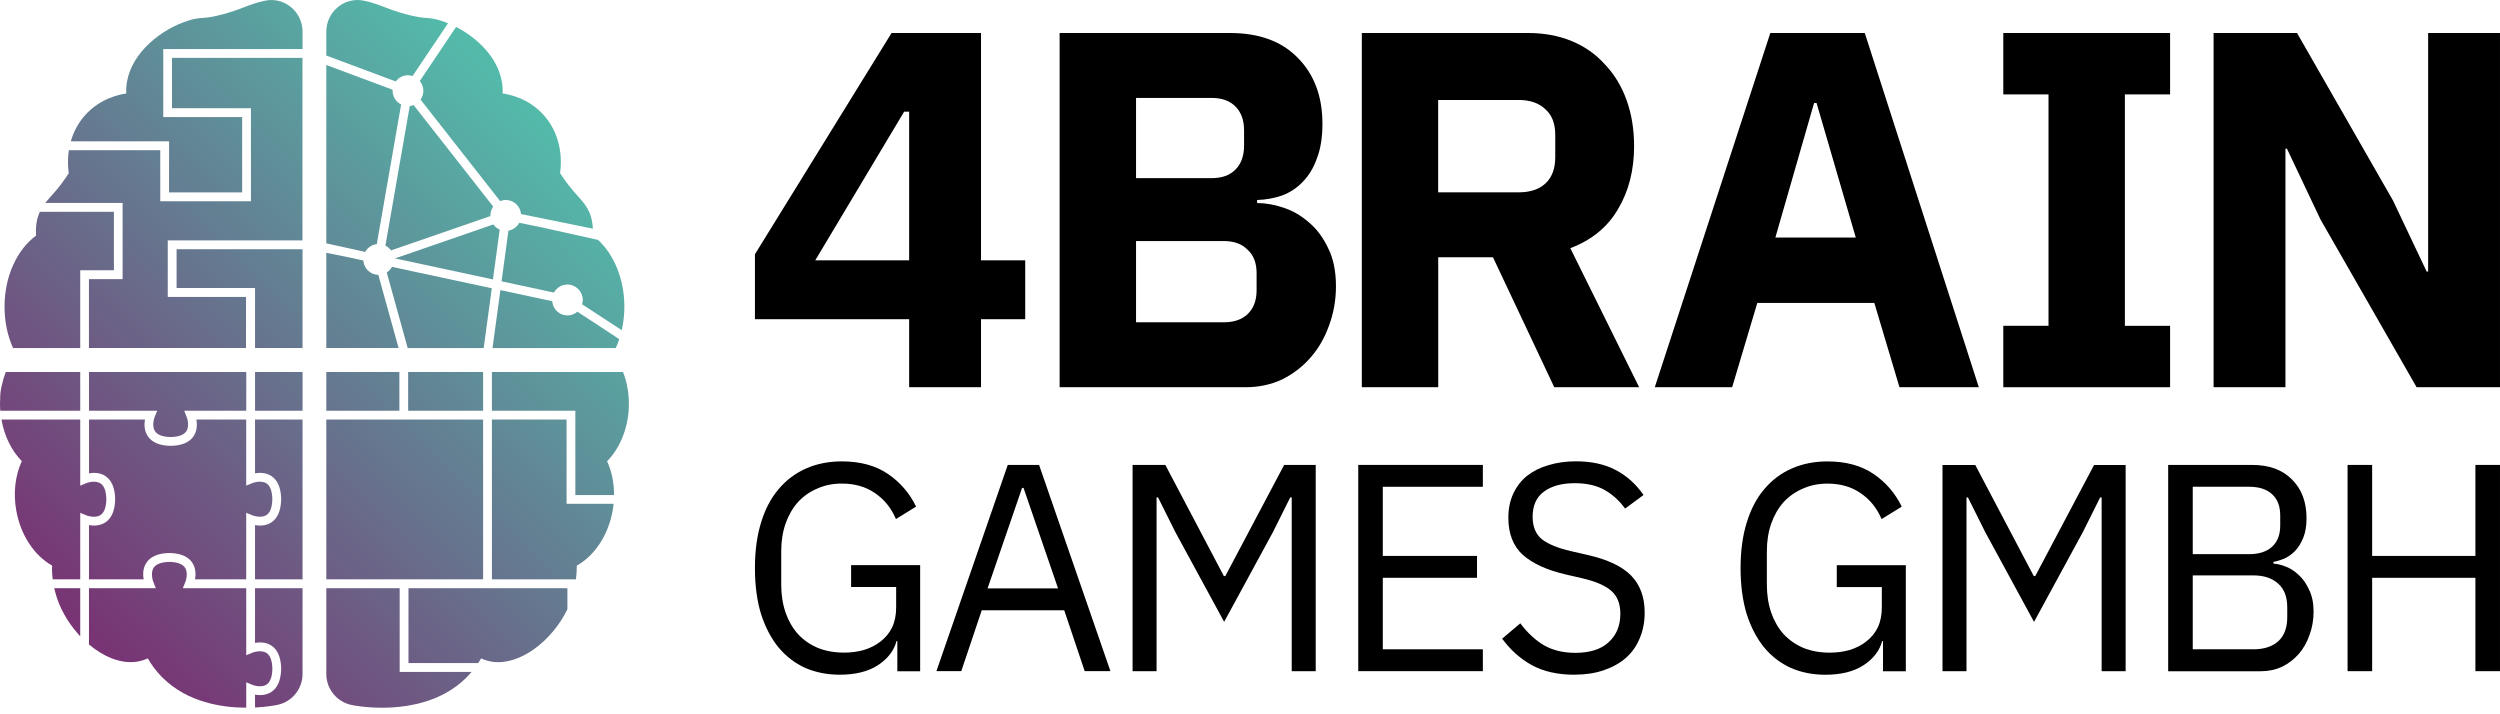 <svg width="196" height="56" viewBox="0 0 196 56" fill="none" xmlns="http://www.w3.org/2000/svg">
<path d="M71.278 30.357V25.025H59.187V19.932L69.9 2.585H76.911V20.409H80.377V25.025H76.911V30.357H71.278ZM63.913 20.411H71.278V8.754H70.885L63.915 20.411H63.913Z" fill="black"/>
<path d="M83.081 2.587H96.431C98.716 2.587 100.487 3.237 101.749 4.538C103.036 5.836 103.679 7.561 103.679 9.71C103.679 10.77 103.535 11.673 103.245 12.416C102.983 13.159 102.616 13.768 102.142 14.247C101.696 14.724 101.157 15.082 100.527 15.323C99.923 15.536 99.268 15.655 98.557 15.681V15.919C99.215 15.919 99.898 16.038 100.605 16.276C101.341 16.515 102.011 16.901 102.613 17.431C103.218 17.935 103.716 18.597 104.109 19.419C104.53 20.241 104.739 21.25 104.739 22.443C104.739 23.531 104.555 24.566 104.187 25.547C103.845 26.501 103.361 27.338 102.729 28.053C102.099 28.769 101.351 29.339 100.484 29.763C99.618 30.161 98.673 30.359 97.648 30.359H83.075V2.587H83.081ZM89.066 25.266H95.958C96.746 25.266 97.363 25.053 97.809 24.629C98.283 24.178 98.517 23.554 98.517 22.76V21.408C98.517 20.611 98.28 20.003 97.809 19.576C97.363 19.125 96.746 18.899 95.958 18.899H89.066V25.266ZM89.066 13.966H95.013C95.802 13.966 96.419 13.74 96.865 13.289C97.311 12.837 97.535 12.213 97.535 11.419V10.225C97.535 9.428 97.311 8.807 96.865 8.355C96.419 7.904 95.802 7.678 95.013 7.678H89.066V13.963V13.966Z" fill="black"/>
<path d="M112.752 30.356H106.767V2.587H119.803C121.063 2.587 122.206 2.8 123.229 3.224C124.254 3.648 125.118 4.259 125.829 5.055C126.564 5.824 127.128 6.752 127.521 7.84C127.914 8.928 128.113 10.136 128.113 11.46C128.113 13.342 127.693 14.988 126.854 16.393C126.04 17.798 124.793 18.821 123.113 19.457L128.509 30.359H121.854L117.05 20.172H112.757V30.359L112.752 30.356ZM119.055 15.079C119.949 15.079 120.644 14.854 121.143 14.402C121.667 13.925 121.932 13.235 121.932 12.332V10.582C121.932 9.679 121.67 9.005 121.143 8.553C120.644 8.076 119.949 7.838 119.055 7.838H112.752V15.079H119.055Z" fill="black"/>
<path d="M148.918 30.357L146.948 23.752H137.772L135.802 30.357H129.736L138.794 2.585H146.198L155.138 30.357H148.916H148.918ZM142.419 8.077H142.223L139.19 18.62H145.492L142.419 8.077Z" fill="black"/>
<path d="M157.059 30.356V25.542H160.603V7.401H157.059V2.587H170.135V7.401H166.591V25.545H170.135V30.359H157.059V30.356Z" fill="black"/>
<path d="M181.937 17.228L179.297 11.658H179.179V30.356H173.546V2.587H180.086L187.608 15.716L190.248 21.286H190.366V2.587H195.999V30.359H189.462L181.94 17.23L181.937 17.228Z" fill="black"/>
<path d="M70.356 50.257H70.288C70.089 51.013 69.601 51.647 68.82 52.157C68.056 52.651 67.061 52.897 65.837 52.897C64.86 52.897 63.958 52.72 63.132 52.365C62.321 51.994 61.625 51.462 61.044 50.767C60.462 50.056 60.003 49.184 59.668 48.149C59.346 47.099 59.187 45.894 59.187 44.535C59.187 43.175 59.348 42.001 59.668 40.966C59.988 39.916 60.447 39.043 61.044 38.348C61.641 37.638 62.358 37.098 63.2 36.727C64.041 36.357 64.973 36.172 65.999 36.172C67.437 36.172 68.636 36.496 69.598 37.146C70.561 37.795 71.304 38.653 71.823 39.718L70.24 40.692C69.873 39.827 69.324 39.147 68.588 38.653C67.87 38.158 67.006 37.912 65.996 37.912C65.293 37.912 64.651 38.044 64.069 38.305C63.487 38.551 62.983 38.906 62.555 39.37C62.142 39.834 61.822 40.39 61.593 41.039C61.364 41.689 61.248 42.414 61.248 43.218V45.836C61.248 46.64 61.364 47.373 61.593 48.037C61.822 48.687 62.142 49.242 62.555 49.706C62.983 50.171 63.502 50.533 64.114 50.794C64.726 51.041 65.414 51.165 66.177 51.165C66.729 51.165 67.248 51.096 67.737 50.957C68.24 50.802 68.676 50.579 69.044 50.285C69.427 49.99 69.724 49.628 69.938 49.197C70.152 48.748 70.258 48.223 70.258 47.621V46.023H66.727V44.309H72.14V52.626H70.351V50.262L70.356 50.257Z" fill="black"/>
<path d="M85.04 52.619L83.435 47.846H76.969L75.364 52.619H73.415L79.009 36.449H81.463L87.058 52.619H85.04ZM80.246 38.255H80.13L77.425 46.131H82.952L80.246 38.255Z" fill="black"/>
<path d="M101.27 38.998H101.155L99.802 41.71L95.973 48.753L92.144 41.71L90.791 38.998H90.675V52.621H88.794V36.452H91.363L95.95 45.162H96.066L100.676 36.452H103.152V52.621H101.27V38.998Z" fill="black"/>
<path d="M106.487 52.619V36.449H116.256V38.164H108.412V43.584H115.798V45.299H108.412V50.905H116.256V52.619H106.487Z" fill="black"/>
<path d="M123.436 52.898C122.136 52.898 121.027 52.649 120.11 52.157C119.194 51.647 118.413 50.952 117.77 50.072L119.191 48.867C119.758 49.623 120.383 50.204 121.073 50.605C121.76 50.99 122.572 51.183 123.504 51.183C124.65 51.183 125.521 50.904 126.118 50.349C126.73 49.793 127.035 49.052 127.035 48.124C127.035 47.35 126.806 46.757 126.348 46.341C125.889 45.925 125.133 45.593 124.078 45.344L122.771 45.042C121.302 44.702 120.178 44.193 119.4 43.513C118.634 42.818 118.254 41.844 118.254 40.593C118.254 39.883 118.385 39.249 118.644 38.694C118.904 38.138 119.264 37.674 119.723 37.304C120.196 36.933 120.755 36.654 121.398 36.469C122.055 36.269 122.773 36.167 123.554 36.167C124.761 36.167 125.793 36.39 126.65 36.839C127.521 37.288 128.255 37.943 128.852 38.808L127.406 39.873C126.962 39.254 126.426 38.77 125.801 38.414C125.174 38.059 124.395 37.882 123.461 37.882C122.436 37.882 121.627 38.105 121.03 38.554C120.448 38.988 120.158 39.642 120.158 40.522C120.158 41.293 120.403 41.882 120.891 42.283C121.395 42.668 122.153 42.978 123.161 43.208L124.468 43.51C126.043 43.865 127.181 44.406 127.887 45.131C128.59 45.856 128.942 46.823 128.942 48.028C128.942 48.768 128.811 49.441 128.552 50.044C128.307 50.648 127.947 51.155 127.474 51.574C127 51.99 126.418 52.314 125.73 52.548C125.058 52.779 124.292 52.895 123.436 52.895V52.898Z" fill="black"/>
<path d="M147.628 50.26H147.56C147.361 51.016 146.873 51.65 146.092 52.16C145.328 52.654 144.333 52.9 143.109 52.9C142.132 52.9 141.227 52.723 140.404 52.367C139.593 51.997 138.897 51.465 138.318 50.77C137.736 50.059 137.278 49.187 136.943 48.152C136.623 47.102 136.461 45.897 136.461 44.538C136.461 43.178 136.623 42.004 136.943 40.969C137.265 39.919 137.723 39.046 138.318 38.351C138.915 37.641 139.633 37.101 140.474 36.73C141.316 36.36 142.248 36.175 143.273 36.175C144.711 36.175 145.91 36.499 146.873 37.149C147.835 37.798 148.578 38.656 149.097 39.721L147.515 40.695C147.147 39.83 146.598 39.15 145.862 38.656C145.145 38.161 144.281 37.915 143.27 37.915C142.568 37.915 141.925 38.047 141.343 38.308C140.761 38.554 140.258 38.909 139.829 39.373C139.416 39.837 139.096 40.393 138.867 41.042C138.638 41.692 138.522 42.417 138.522 43.221V45.839C138.522 46.643 138.638 47.376 138.867 48.04C139.096 48.69 139.416 49.245 139.829 49.709C140.258 50.173 140.777 50.536 141.389 50.797C142.001 51.044 142.688 51.168 143.452 51.168C144.003 51.168 144.522 51.099 145.011 50.96C145.515 50.805 145.951 50.582 146.318 50.288C146.701 49.993 146.999 49.631 147.213 49.2C147.427 48.751 147.535 48.225 147.535 47.624V46.026H144.003V44.312H149.417V52.629H147.628V50.265V50.26Z" fill="black"/>
<path d="M164.766 39.001H164.65L163.297 41.713L159.468 48.756L155.639 41.713L154.287 39.001H154.173V52.624H152.292V36.455H154.861L159.448 45.165H159.564L164.174 36.455H166.65V52.624H164.768V39.001H164.766Z" fill="black"/>
<path d="M169.985 36.45H176.567C177.897 36.45 178.938 36.828 179.686 37.587C180.449 38.342 180.832 39.354 180.832 40.62C180.832 41.224 180.749 41.731 180.58 42.15C180.411 42.566 180.197 42.913 179.938 43.192C179.678 43.456 179.396 43.656 179.089 43.796C178.784 43.92 178.499 44.004 178.24 44.049V44.189C178.529 44.204 178.852 44.283 179.202 44.42C179.57 44.559 179.912 44.782 180.235 45.092C180.555 45.386 180.824 45.772 181.038 46.251C181.268 46.715 181.384 47.278 181.384 47.943C181.384 48.607 181.275 49.224 181.061 49.797C180.862 50.368 180.58 50.862 180.212 51.281C179.844 51.697 179.409 52.029 178.905 52.278C178.401 52.508 177.849 52.625 177.255 52.625H169.985V36.455V36.45ZM171.912 50.905H176.66C177.487 50.905 178.136 50.697 178.61 50.279C179.084 49.848 179.32 49.221 179.32 48.402V47.613C179.32 46.794 179.084 46.178 178.61 45.759C178.136 45.328 177.487 45.11 176.66 45.11H171.912V50.9V50.905ZM171.912 43.446H176.338C177.101 43.446 177.698 43.253 178.126 42.867C178.555 42.482 178.769 41.926 178.769 41.198V40.41C178.769 39.684 178.555 39.129 178.126 38.741C177.698 38.352 177.101 38.162 176.338 38.162H171.912V43.443V43.446Z" fill="black"/>
<path d="M194.072 45.3H185.976V52.62H184.049V36.45H185.976V43.585H194.072V36.45H195.999V52.62H194.072V45.3Z" fill="black"/>
<path d="M8.998 21.267L9.001 21.265H8.998V21.267Z" fill="url(#paint0_linear_184_11871)"/>
<path d="M19.324 29.076H19.326L19.324 29.073V29.076Z" fill="url(#paint1_linear_184_11871)"/>
<path d="M37.98 27.336H37.978V27.338L37.98 27.336Z" fill="url(#paint2_linear_184_11871)"/>
<path d="M30.596 19.691C30.596 19.691 30.596 19.691 30.593 19.689L30.596 19.691Z" fill="url(#paint3_linear_184_11871)"/>
<path d="M33.191 7.115C33.191 7.374 33.108 7.615 32.972 7.81L39.211 15.767C39.35 15.711 39.499 15.678 39.655 15.678C40.282 15.678 40.793 16.163 40.849 16.782L46.479 17.928C46.449 17.192 46.25 16.688 46.061 16.353C45.605 15.549 44.897 15.115 43.907 13.568C43.96 13.246 44.302 10.9 42.637 9.033C41.421 7.668 39.869 7.394 39.405 7.328C39.415 7.13 39.416 6.811 39.35 6.433C39.03 4.518 37.446 2.981 35.758 2.113L32.914 6.349C33.083 6.557 33.191 6.821 33.191 7.113V7.115Z" fill="url(#paint4_linear_184_11871)"/>
<path d="M31.987 5.901C32.113 5.901 32.231 5.926 32.344 5.961L35.125 1.825C34.939 1.748 34.752 1.677 34.569 1.622C33.47 1.266 33.498 1.573 31.775 1.104C30.233 0.681 29.79 0.323 28.543 0.057C28.536 0.057 28.528 0.054 28.52 0.052C27.004 -0.266 25.583 0.922 25.583 2.481V4.356L31.027 6.385C31.246 6.091 31.594 5.898 31.987 5.898V5.901Z" fill="url(#paint5_linear_184_11871)"/>
<path d="M32.43 8.238C32.334 8.276 32.231 8.299 32.125 8.312L30.216 19.257C30.392 19.345 30.543 19.472 30.657 19.632L38.453 16.938C38.453 16.923 38.448 16.908 38.448 16.89C38.448 16.631 38.531 16.39 38.667 16.195L32.428 8.238H32.43Z" fill="url(#paint6_linear_184_11871)"/>
<path d="M40.712 17.462C40.541 17.784 40.231 18.02 39.861 18.085L39.322 22.055L43.431 22.938C43.635 22.562 44.028 22.306 44.483 22.306C45.149 22.306 45.688 22.849 45.688 23.519C45.688 23.638 45.665 23.749 45.635 23.856L48.743 25.885C48.874 25.302 48.95 24.688 48.95 24.046C48.95 21.875 48.131 19.955 46.887 18.808H46.884L42.413 17.814L40.712 17.467V17.462Z" fill="url(#paint7_linear_184_11871)"/>
<path d="M48.547 26.593L47.121 25.646L45.264 24.437C45.055 24.617 44.786 24.731 44.486 24.731C43.854 24.731 43.342 24.239 43.292 23.615L39.231 22.745L38.614 27.288H48.277C48.378 27.064 48.468 26.834 48.547 26.595V26.593Z" fill="url(#paint8_linear_184_11871)"/>
<path d="M30.733 20.92C30.634 21.1 30.493 21.253 30.322 21.364L31.964 27.289H37.922L38.557 22.602L30.733 20.923V20.92Z" fill="url(#paint9_linear_184_11871)"/>
<path d="M29.659 21.548C29.034 21.538 28.53 21.049 28.485 20.427L27.349 20.176L25.583 19.821V27.283H31.249L29.659 21.546V21.548Z" fill="url(#paint10_linear_184_11871)"/>
<path d="M29.541 19.139L31.448 8.194C31.055 7.994 30.78 7.588 30.78 7.114C30.78 7.089 30.785 7.063 30.788 7.038L25.583 5.097V19.078L28.631 19.75C28.815 19.418 29.148 19.185 29.541 19.139Z" fill="url(#paint11_linear_184_11871)"/>
<path d="M20.763 0.057C19.518 0.323 19.073 0.681 17.531 1.104C15.81 1.574 15.838 1.267 14.737 1.622C12.669 2.284 10.347 4.077 9.951 6.436C9.886 6.817 9.886 7.136 9.896 7.331C9.435 7.397 7.881 7.674 6.666 9.036C6.079 9.698 5.742 10.413 5.553 11.083H13.254V15.083H18.985V9.178H12.8V3.846H23.72V2.484C23.72 0.924 22.299 -0.265 20.783 0.054C20.776 0.054 20.77 0.057 20.763 0.059V0.057Z" fill="url(#paint12_linear_184_11871)"/>
<path d="M13.489 8.484H19.674V15.777H12.565V11.777H5.401C5.262 12.69 5.365 13.405 5.393 13.573C4.6 14.818 4.003 15.338 3.547 15.909H9.612V21.882H6.973V27.285H19.288V23.277H13.152V18.846H23.714V4.538H13.484V8.484H13.489Z" fill="url(#paint13_linear_184_11871)"/>
<path d="M13.845 22.58H19.9V22.583H19.996V27.285H23.719V19.539H13.845V22.58Z" fill="url(#paint14_linear_184_11871)"/>
<path d="M6.29 27.285V21.19H8.93V16.604H3.121C2.932 17.018 2.77 17.614 2.828 18.471C1.352 19.552 0.355 21.644 0.355 24.049C0.355 25.231 0.599 26.339 1.022 27.288H6.287L6.29 27.285Z" fill="url(#paint15_linear_184_11871)"/>
<path d="M23.722 29.163H19.996V32.202H23.722V29.163Z" fill="url(#paint16_linear_184_11871)"/>
<path d="M6.978 29.163V32.202H12.326L12.129 32.681C12.129 32.681 11.857 33.366 12.154 33.81C12.348 34.099 12.759 34.251 13.381 34.264C14.001 34.251 14.414 34.099 14.608 33.81C14.905 33.366 14.636 32.686 14.633 32.678L14.442 32.202H14.953H19.308V29.163H6.978Z" fill="url(#paint17_linear_184_11871)"/>
<path d="M19.306 32.893H15.399C15.459 33.256 15.467 33.76 15.182 34.192C14.865 34.668 14.288 34.925 13.462 34.953H13.303C12.477 34.925 11.898 34.668 11.583 34.192C11.298 33.76 11.303 33.256 11.366 32.893H6.98V37.108C7.341 37.045 7.842 37.04 8.27 37.327C8.744 37.646 8.998 38.227 9.026 39.059V39.219C8.996 40.051 8.741 40.634 8.268 40.951C7.839 41.238 7.338 41.233 6.978 41.169V45.418H11.26C11.2 45.055 11.192 44.55 11.477 44.119C11.794 43.642 12.371 43.386 13.197 43.358H13.356C14.182 43.386 14.762 43.642 15.076 44.119C15.361 44.55 15.356 45.055 15.293 45.418H19.303V40.2L19.779 40.398C19.779 40.398 20.46 40.672 20.901 40.373C21.188 40.178 21.339 39.764 21.351 39.138C21.339 38.511 21.188 38.095 20.898 37.902C20.46 37.608 19.785 37.874 19.779 37.877L19.303 38.075V32.89L19.306 32.893Z" fill="url(#paint18_linear_184_11871)"/>
<path d="M6.29 29.163H0.456C0.338 29.468 0.237 29.787 0.161 30.119C0.161 30.119 0.161 30.119 0.164 30.119C0.088 30.401 0.033 30.723 0.015 31.076C0.015 31.127 0.015 31.175 0.015 31.225C0 31.494 -0.007 31.766 0.01 32.045C0.013 32.098 0.02 32.146 0.025 32.199H6.29V29.161V29.163Z" fill="url(#paint19_linear_184_11871)"/>
<path d="M19.996 37.108C20.357 37.045 20.858 37.04 21.286 37.327C21.76 37.646 22.014 38.227 22.042 39.059V39.219C22.012 40.051 21.757 40.634 21.284 40.951C20.855 41.238 20.354 41.233 19.994 41.169V45.418H23.72V32.89H19.994V37.106L19.996 37.108Z" fill="url(#paint20_linear_184_11871)"/>
<path d="M20.903 53.668C21.19 53.473 21.341 53.059 21.354 52.433C21.341 51.806 21.19 51.39 20.9 51.197C20.462 50.903 19.787 51.169 19.782 51.172L19.306 51.37V46.114H14.333L14.53 45.635C14.53 45.635 14.802 44.95 14.505 44.506C14.31 44.217 13.9 44.065 13.278 44.052C12.658 44.065 12.245 44.217 12.051 44.506C11.754 44.95 12.023 45.63 12.026 45.638L12.217 46.114H11.706H6.975V50.528C8.124 51.492 9.461 52.05 10.678 51.882H10.676C11.043 51.837 11.348 51.725 11.585 51.618C11.814 52.017 12.19 52.577 12.759 53.143C14.721 55.078 17.422 55.479 19.306 55.484V53.493L19.782 53.691C19.782 53.691 20.462 53.965 20.903 53.665V53.668Z" fill="url(#paint21_linear_184_11871)"/>
<path d="M7.887 40.375C8.174 40.18 8.326 39.766 8.338 39.14C8.326 38.513 8.174 38.097 7.885 37.905C7.446 37.61 6.771 37.877 6.766 37.879L6.29 38.077V32.893H0.114C0.345 34.209 0.92 35.355 1.711 36.154C1.207 37.245 1.023 38.61 1.275 40.025C1.622 41.991 2.723 43.579 4.086 44.342C4.086 44.36 4.086 44.375 4.086 44.393C4.068 44.705 4.086 45.055 4.131 45.42H6.29V40.203L6.766 40.401C6.766 40.401 7.446 40.674 7.887 40.375Z" fill="url(#paint22_linear_184_11871)"/>
<path d="M19.996 50.401C20.357 50.34 20.858 50.332 21.286 50.619C21.76 50.938 22.014 51.519 22.042 52.351V52.511C22.012 53.343 21.757 53.926 21.284 54.243C20.855 54.53 20.354 54.525 19.994 54.462V55.466C20.082 55.461 20.173 55.456 20.258 55.451C20.84 55.413 21.261 55.349 21.437 55.319C21.526 55.304 21.614 55.288 21.699 55.273C22.868 55.053 23.72 54.033 23.72 52.833V46.114H19.994V50.401H19.996Z" fill="url(#paint23_linear_184_11871)"/>
<path d="M4.323 46.398C4.628 47.603 5.283 48.757 6.122 49.698C6.167 49.751 6.215 49.805 6.265 49.861C6.27 49.868 6.278 49.873 6.283 49.881C6.283 49.881 6.288 49.883 6.29 49.886V46.114H4.252C4.275 46.211 4.298 46.304 4.323 46.398Z" fill="url(#paint24_linear_184_11871)"/>
<path d="M31.311 29.163H25.583V32.202H31.311V29.163Z" fill="url(#paint25_linear_184_11871)"/>
<path d="M37.876 29.163H31.999V32.202H37.876V29.163Z" fill="url(#paint26_linear_184_11871)"/>
<path d="M49.292 32.052C49.353 31.007 49.182 30.02 48.844 29.163H38.566V32.202H45.108V38.812H48.141C48.144 37.843 47.955 36.932 47.595 36.164C48.549 35.192 49.202 33.721 49.295 32.052H49.292Z" fill="url(#paint27_linear_184_11871)"/>
<path d="M37.876 32.893H25.583V45.418H37.876V32.893Z" fill="url(#paint28_linear_184_11871)"/>
<path d="M44.418 32.893H38.566V45.418H45.154C45.197 45.055 45.224 44.698 45.222 44.345C46.584 43.584 47.685 41.996 48.033 40.031C48.066 39.855 48.086 39.678 48.106 39.5H44.421V32.89L44.418 32.893Z" fill="url(#paint29_linear_184_11871)"/>
<path d="M32.025 51.986H37.489C37.574 51.854 37.652 51.73 37.718 51.621C37.952 51.727 38.259 51.836 38.627 51.887H38.624C40.766 52.179 43.292 50.236 44.484 47.765V46.114H32.025V51.986Z" fill="url(#paint30_linear_184_11871)"/>
<path d="M31.337 46.114H25.583V52.838C25.583 54.038 26.435 55.058 27.604 55.278C27.689 55.294 27.775 55.309 27.863 55.324C28.586 55.443 33.473 56.176 36.544 53.143C36.7 52.988 36.841 52.833 36.969 52.681H31.334V46.114H31.337Z" fill="url(#paint31_linear_184_11871)"/>
<path d="M39.179 18.004C38.977 17.915 38.806 17.773 38.678 17.596L30.967 20.259L38.647 21.908L39.176 18.004H39.179Z" fill="url(#paint32_linear_184_11871)"/>
<defs>
<linearGradient id="paint0_linear_184_11871" x1="8.996" y1="21.267" x2="9.001" y2="21.265" gradientUnits="userSpaceOnUse">
<stop stop-color="#783474"/>
<stop offset="1" stop-color="#53BAAA"/>
</linearGradient>
<linearGradient id="paint1_linear_184_11871" x1="19.324" y1="29.076" x2="19.326" y2="29.073" gradientUnits="userSpaceOnUse">
<stop stop-color="#783474"/>
<stop offset="1" stop-color="#53BAAA"/>
</linearGradient>
<linearGradient id="paint2_linear_184_11871" x1="37.978" y1="27.338" x2="37.98" y2="27.336" gradientUnits="userSpaceOnUse">
<stop stop-color="#783474"/>
<stop offset="1" stop-color="#53BAAA"/>
</linearGradient>
<linearGradient id="paint3_linear_184_11871" x1="30.593" y1="19.689" x2="30.593" y2="19.689" gradientUnits="userSpaceOnUse">
<stop stop-color="#783474"/>
<stop offset="1" stop-color="#53BAAA"/>
</linearGradient>
<linearGradient id="paint4_linear_184_11871" x1="4.484" y1="46.91" x2="42.401" y2="9.253" gradientUnits="userSpaceOnUse">
<stop stop-color="#783474"/>
<stop offset="1" stop-color="#53BAAA"/>
</linearGradient>
<linearGradient id="paint5_linear_184_11871" x1="-4.731" y1="37.637" x2="33.135" y2="0.031" gradientUnits="userSpaceOnUse">
<stop stop-color="#783474"/>
<stop offset="1" stop-color="#53BAAA"/>
</linearGradient>
<linearGradient id="paint6_linear_184_11871" x1="2.877" y1="45.265" x2="40.705" y2="7.695" gradientUnits="userSpaceOnUse">
<stop stop-color="#783474"/>
<stop offset="1" stop-color="#53BAAA"/>
</linearGradient>
<linearGradient id="paint7_linear_184_11871" x1="11.948" y1="54.562" x2="49.999" y2="16.77" gradientUnits="userSpaceOnUse">
<stop stop-color="#783474"/>
<stop offset="1" stop-color="#53BAAA"/>
</linearGradient>
<linearGradient id="paint8_linear_184_11871" x1="13.028" y1="55.95" x2="51.11" y2="18.13" gradientUnits="userSpaceOnUse">
<stop stop-color="#783474"/>
<stop offset="1" stop-color="#53BAAA"/>
</linearGradient>
<linearGradient id="paint9_linear_184_11871" x1="7.895" y1="50.718" x2="45.916" y2="12.959" gradientUnits="userSpaceOnUse">
<stop stop-color="#783474"/>
<stop offset="1" stop-color="#53BAAA"/>
</linearGradient>
<linearGradient id="paint10_linear_184_11871" x1="4.668" y1="47.468" x2="42.742" y2="9.656" gradientUnits="userSpaceOnUse">
<stop stop-color="#783474"/>
<stop offset="1" stop-color="#53BAAA"/>
</linearGradient>
<linearGradient id="paint11_linear_184_11871" x1="-1.169" y1="41.049" x2="36.573" y2="3.567" gradientUnits="userSpaceOnUse">
<stop stop-color="#783474"/>
<stop offset="1" stop-color="#53BAAA"/>
</linearGradient>
<linearGradient id="paint12_linear_184_11871" x1="-8.738" y1="33.492" x2="29.128" y2="-4.113" gradientUnits="userSpaceOnUse">
<stop stop-color="#783474"/>
<stop offset="1" stop-color="#53BAAA"/>
</linearGradient>
<linearGradient id="paint13_linear_184_11871" x1="-5.126" y1="37.126" x2="32.714" y2="-0.455" gradientUnits="userSpaceOnUse">
<stop stop-color="#783474"/>
<stop offset="1" stop-color="#53BAAA"/>
</linearGradient>
<linearGradient id="paint14_linear_184_11871" x1="0.007" y1="42.316" x2="37.881" y2="4.703" gradientUnits="userSpaceOnUse">
<stop stop-color="#783474"/>
<stop offset="1" stop-color="#53BAAA"/>
</linearGradient>
<linearGradient id="paint15_linear_184_11871" x1="-7.933" y1="34.669" x2="30.037" y2="-3.04" gradientUnits="userSpaceOnUse">
<stop stop-color="#783474"/>
<stop offset="1" stop-color="#53BAAA"/>
</linearGradient>
<linearGradient id="paint16_linear_184_11871" x1="5.053" y1="47.603" x2="43.044" y2="9.871" gradientUnits="userSpaceOnUse">
<stop stop-color="#783474"/>
<stop offset="1" stop-color="#53BAAA"/>
</linearGradient>
<linearGradient id="paint17_linear_184_11871" x1="0.713" y1="43.197" x2="38.632" y2="5.538" gradientUnits="userSpaceOnUse">
<stop stop-color="#783474"/>
<stop offset="1" stop-color="#53BAAA"/>
</linearGradient>
<linearGradient id="paint18_linear_184_11871" x1="4.665" y1="47.693" x2="42.894" y2="9.727" gradientUnits="userSpaceOnUse">
<stop stop-color="#783474"/>
<stop offset="1" stop-color="#53BAAA"/>
</linearGradient>
<linearGradient id="paint19_linear_184_11871" x1="-4.103" y1="38.208" x2="33.747" y2="0.62" gradientUnits="userSpaceOnUse">
<stop stop-color="#783474"/>
<stop offset="1" stop-color="#53BAAA"/>
</linearGradient>
<linearGradient id="paint20_linear_184_11871" x1="9.124" y1="51.98" x2="47.198" y2="14.167" gradientUnits="userSpaceOnUse">
<stop stop-color="#783474"/>
<stop offset="1" stop-color="#53BAAA"/>
</linearGradient>
<linearGradient id="paint21_linear_184_11871" x1="10.645" y1="53.315" x2="48.536" y2="15.682" gradientUnits="userSpaceOnUse">
<stop stop-color="#783474"/>
<stop offset="1" stop-color="#53BAAA"/>
</linearGradient>
<linearGradient id="paint22_linear_184_11871" x1="-0.199" y1="42.579" x2="37.908" y2="4.734" gradientUnits="userSpaceOnUse">
<stop stop-color="#783474"/>
<stop offset="1" stop-color="#53BAAA"/>
</linearGradient>
<linearGradient id="paint23_linear_184_11871" x1="14.525" y1="57.371" x2="52.563" y2="19.594" gradientUnits="userSpaceOnUse">
<stop stop-color="#783474"/>
<stop offset="1" stop-color="#53BAAA"/>
</linearGradient>
<linearGradient id="paint24_linear_184_11871" x1="5.303" y1="47.968" x2="43.293" y2="10.239" gradientUnits="userSpaceOnUse">
<stop stop-color="#783474"/>
<stop offset="1" stop-color="#53BAAA"/>
</linearGradient>
<linearGradient id="paint25_linear_184_11871" x1="8.242" y1="51.027" x2="46.235" y2="13.295" gradientUnits="userSpaceOnUse">
<stop stop-color="#783474"/>
<stop offset="1" stop-color="#53BAAA"/>
</linearGradient>
<linearGradient id="paint26_linear_184_11871" x1="11.477" y1="54.307" x2="49.571" y2="16.474" gradientUnits="userSpaceOnUse">
<stop stop-color="#783474"/>
<stop offset="1" stop-color="#53BAAA"/>
</linearGradient>
<linearGradient id="paint27_linear_184_11871" x1="17.354" y1="60.169" x2="55.405" y2="22.376" gradientUnits="userSpaceOnUse">
<stop stop-color="#783474"/>
<stop offset="1" stop-color="#53BAAA"/>
</linearGradient>
<linearGradient id="paint28_linear_184_11871" x1="14.086" y1="56.923" x2="52.114" y2="19.156" gradientUnits="userSpaceOnUse">
<stop stop-color="#783474"/>
<stop offset="1" stop-color="#53BAAA"/>
</linearGradient>
<linearGradient id="paint29_linear_184_11871" x1="19.177" y1="61.996" x2="57.203" y2="24.232" gradientUnits="userSpaceOnUse">
<stop stop-color="#783474"/>
<stop offset="1" stop-color="#53BAAA"/>
</linearGradient>
<linearGradient id="paint30_linear_184_11871" x1="21.392" y1="64.242" x2="59.455" y2="26.442" gradientUnits="userSpaceOnUse">
<stop stop-color="#783474"/>
<stop offset="1" stop-color="#53BAAA"/>
</linearGradient>
<linearGradient id="paint31_linear_184_11871" x1="18.933" y1="61.843" x2="56.959" y2="24.078" gradientUnits="userSpaceOnUse">
<stop stop-color="#783474"/>
<stop offset="1" stop-color="#53BAAA"/>
</linearGradient>
<linearGradient id="paint32_linear_184_11871" x1="6.688" y1="49.398" x2="44.681" y2="11.669" gradientUnits="userSpaceOnUse">
<stop stop-color="#783474"/>
<stop offset="1" stop-color="#53BAAA"/>
</linearGradient>
</defs>
</svg>
